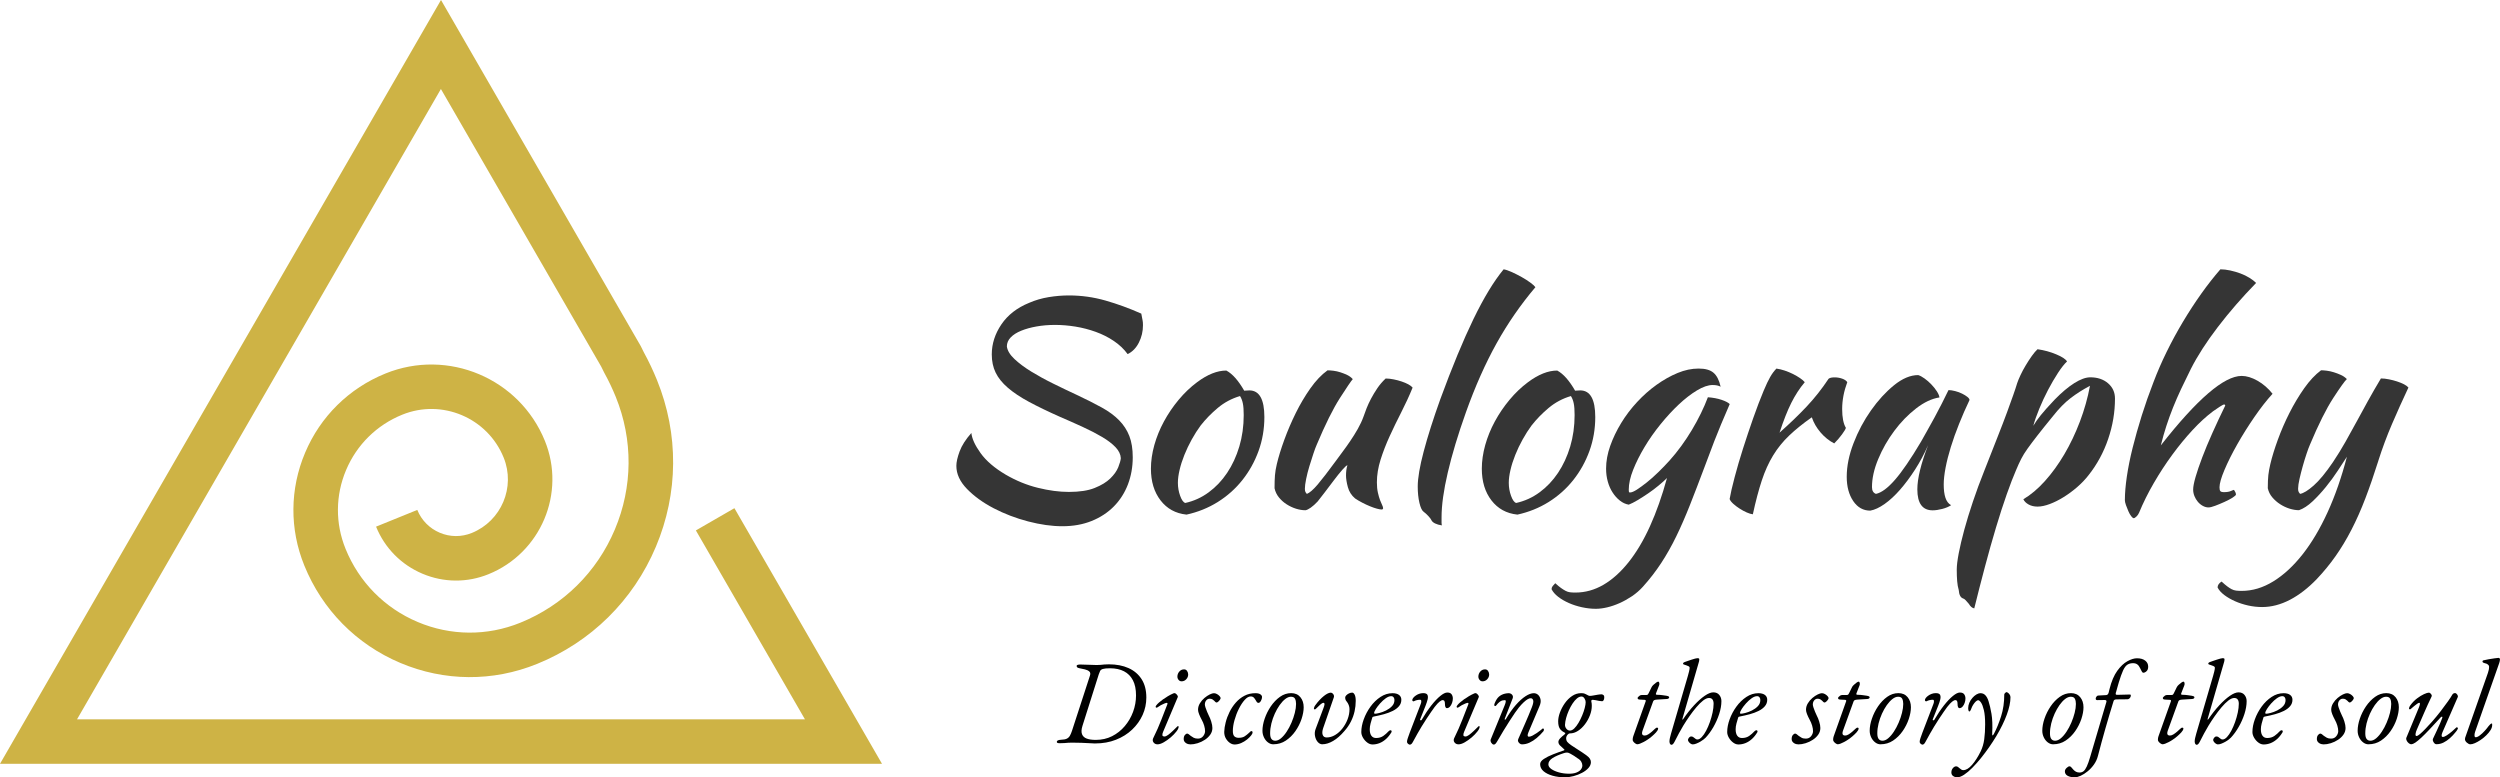 <?xml version="1.0" encoding="UTF-8"?><svg id="a" xmlns="http://www.w3.org/2000/svg" viewBox="0 0 899.32 279.62"><defs><style>.b{fill:#ceb345;}.c{fill:#353535;}</style></defs><g><path d="M393.95,267.45c-.26,0-.85-.03-1.78-.09-.93-.06-1.99-.11-3.16-.15-1.18-.04-2.29-.06-3.35-.06-.52,0-.98,.01-1.4,.04-.42,.03-.85,.06-1.31,.11-.46,.04-1.05,.06-1.76,.06-.34,0-.6-.04-.77-.11s-.26-.19-.26-.37c0-.46,.52-.72,1.55-.77,.92-.03,1.61-.16,2.09-.41,.47-.24,.84-.6,1.1-1.08,.26-.47,.5-1.05,.73-1.74l6.45-19.82c.23-.69,.15-1.2-.24-1.53-.39-.33-.91-.57-1.57-.73-.66-.16-1.3-.29-1.94-.41-.43-.09-.71-.2-.84-.34-.13-.14-.19-.32-.19-.52,0-.17,.13-.29,.39-.37,.26-.07,.56-.11,.9-.11,1.15,0,2.19,.03,3.14,.09,.95,.06,1.86,.09,2.75,.09,.57,0,1.07-.02,1.48-.06s.85-.09,1.29-.13c.44-.04,1-.06,1.66-.06,2.69,0,5.04,.45,7.05,1.35,2.01,.9,3.58,2.24,4.71,4,1.13,1.76,1.7,3.96,1.7,6.6,0,2.18-.44,4.26-1.33,6.24-.89,1.98-2.15,3.74-3.78,5.29s-3.58,2.77-5.83,3.65c-2.25,.89-4.74,1.33-7.46,1.33Zm.22-1.29c2.15,0,4.11-.44,5.87-1.33,1.76-.89,3.29-2.1,4.58-3.63,1.29-1.53,2.29-3.25,2.99-5.16,.7-1.91,1.05-3.86,1.05-5.87,0-2.21-.37-4.03-1.12-5.46-.75-1.43-1.81-2.51-3.2-3.23-1.39-.72-3.06-1.08-5.01-1.08-1.2,0-2.06,.08-2.58,.24-.52,.16-.85,.4-1.01,.73-.16,.33-.32,.74-.49,1.23l-5.85,18.49c-.4,1.26-.46,2.26-.17,3.01,.29,.75,.85,1.28,1.7,1.59,.85,.32,1.93,.47,3.25,.47Z"/><path d="M416.35,267.75c-.49,0-.89-.16-1.2-.47-.32-.31-.47-.64-.47-.99,0-.11,0-.23,.02-.34,.01-.11,.05-.23,.11-.34,1.18-2.38,2.16-4.62,2.97-6.73,.8-2.11,1.52-3.95,2.15-5.53,.11-.34,.04-.52-.22-.52-.14,0-.42,.08-.84,.24-.42,.16-.85,.37-1.31,.62-.46,.26-.86,.52-1.2,.77-.14,.11-.29,.14-.43,.09-.14-.06-.22-.16-.22-.3s.11-.35,.32-.62c.21-.27,.52-.58,.9-.92,.39-.34,.85-.71,1.4-1.1,.54-.39,1.14-.77,1.78-1.16s1.33-.74,2.04-1.05c.26-.11,.52-.09,.77,.09s.47,.39,.62,.65c.16,.26,.21,.46,.15,.6l-5.25,12.43c-.11,.23-.19,.45-.24,.67s-.06,.41-.06,.58c0,.2,.08,.34,.24,.41,.16,.07,.31,.11,.45,.11,.4,0,.86-.19,1.38-.58s1.07-.86,1.66-1.42c.59-.56,1.15-1.11,1.7-1.66,.06-.06,.11-.09,.17-.09s.11,.02,.17,.06c.06,.04,.09,.09,.09,.15,0,.46-.27,1.04-.82,1.74-.54,.7-1.23,1.41-2.04,2.11-.82,.7-1.66,1.3-2.52,1.78-.86,.49-1.62,.73-2.28,.73Zm8.69-22.66c-.43,0-.79-.17-1.07-.52-.29-.34-.43-.73-.43-1.16,0-.69,.23-1.3,.69-1.83,.46-.53,1.03-.79,1.72-.79,.46,0,.82,.19,1.08,.58s.39,.81,.39,1.27c0,.63-.23,1.2-.69,1.7-.46,.5-1.02,.75-1.68,.75Z"/><path d="M428.13,267.75c-.63,0-1.18-.18-1.63-.54-.46-.36-.69-.81-.69-1.35,0-.66,.15-1.15,.45-1.48,.3-.33,.55-.49,.75-.49s.41,.08,.62,.24c.21,.16,.45,.35,.71,.58,.31,.23,.67,.45,1.05,.67,.39,.21,.9,.32,1.53,.32,.77,0,1.39-.28,1.85-.84,.46-.56,.7-1.15,.73-1.79,0-.63-.11-1.31-.32-2.04-.21-.73-.52-1.46-.92-2.17-.37-.69-.68-1.34-.92-1.96s-.37-1.14-.37-1.57c0-.83,.22-1.61,.67-2.34,.44-.73,.99-1.37,1.63-1.91,.65-.54,1.28-.97,1.91-1.27,.63-.3,1.13-.45,1.5-.45s.75,.11,1.12,.32c.37,.21,.68,.46,.92,.73s.37,.51,.37,.71c0,.17-.09,.38-.26,.62-.17,.24-.37,.47-.6,.67-.23,.2-.43,.3-.6,.3-.14,0-.29-.07-.43-.21-.14-.14-.3-.3-.47-.47-.17-.17-.38-.33-.62-.47-.24-.14-.57-.22-.97-.22-.46,0-.86,.19-1.2,.58-.34,.39-.52,.9-.52,1.53,0,.23,.08,.59,.24,1.08,.16,.49,.34,.99,.56,1.5,.21,.52,.42,.97,.62,1.38,.31,.57,.61,1.3,.88,2.17,.27,.87,.41,1.64,.41,2.3,0,.86-.25,1.65-.75,2.37-.5,.72-1.15,1.34-1.96,1.87-.8,.53-1.67,.94-2.6,1.23-.93,.29-1.83,.43-2.69,.43Z"/><path d="M444,267.8c-.52,0-1.05-.19-1.61-.58-.56-.39-1.03-.92-1.42-1.59-.39-.67-.58-1.45-.58-2.34,.03-1.03,.2-2.17,.52-3.42,.31-1.25,.77-2.49,1.38-3.72,.6-1.23,1.35-2.37,2.26-3.4,.9-1.03,1.94-1.86,3.12-2.47,1.17-.62,2.49-.92,3.96-.92,.77,0,1.36,.14,1.76,.41,.4,.27,.6,.6,.6,.97,0,.46-.14,.92-.41,1.4-.27,.47-.57,.71-.88,.71-.23,0-.42-.1-.58-.3-.16-.2-.31-.44-.45-.73-.17-.32-.39-.61-.65-.88-.26-.27-.63-.41-1.12-.41-.69,0-1.4,.42-2.15,1.25-.75,.83-1.44,1.89-2.09,3.18s-1.17,2.65-1.57,4.08c-.4,1.43-.6,2.74-.6,3.91,0,.95,.19,1.59,.56,1.94,.37,.34,.87,.52,1.51,.52,.92,0,1.65-.18,2.19-.54,.54-.36,1.09-.8,1.63-1.31,.2-.2,.35-.34,.45-.43,.1-.09,.24-.13,.41-.13,.23,0,.34,.19,.34,.56,0,.23-.18,.57-.54,1.03-.36,.46-.85,.94-1.46,1.44-.62,.5-1.32,.92-2.11,1.27-.79,.34-1.61,.52-2.47,.52Z"/><path d="M458.06,267.75c-.69,0-1.33-.23-1.94-.69s-1.08-1.06-1.44-1.81c-.36-.75-.54-1.53-.54-2.37,0-1.35,.26-2.8,.8-4.36,.53-1.56,1.27-3.04,2.21-4.43,.95-1.39,2.04-2.53,3.29-3.42,1.25-.89,2.59-1.33,4.02-1.33s2.54,.49,3.33,1.46c.79,.97,1.18,2.18,1.18,3.61,0,1.29-.26,2.7-.77,4.24-.52,1.53-1.25,2.99-2.21,4.36-.96,1.38-2.11,2.51-3.44,3.4-1.33,.89-2.83,1.33-4.49,1.33Zm.69-1.29c.69,0,1.38-.3,2.09-.9,.7-.6,1.38-1.39,2.02-2.37,.65-.97,1.22-2.05,1.72-3.22,.5-1.17,.9-2.35,1.2-3.53,.3-1.17,.45-2.25,.45-3.22,0-.75-.12-1.36-.37-1.85-.24-.49-.74-.73-1.48-.73-.66,0-1.34,.27-2.04,.82-.7,.54-1.38,1.28-2.02,2.19-.65,.92-1.23,1.94-1.74,3.07-.52,1.13-.92,2.31-1.23,3.53-.3,1.22-.45,2.4-.45,3.55,0,.95,.16,1.63,.49,2.04,.33,.42,.78,.62,1.35,.62Z"/><path d="M475.73,267.75c-.66,0-1.23-.29-1.72-.86-.49-.57-.81-1.29-.97-2.15-.16-.86-.08-1.71,.24-2.54l2.79-7.44c.23-.57,.36-1.04,.39-1.4,.03-.36-.13-.54-.47-.54-.2,0-.55,.21-1.05,.64s-.98,.89-1.44,1.38c-.14,.17-.26,.27-.34,.3-.09,.03-.16,.04-.22,.04-.2,0-.3-.07-.3-.21,0-.17,.04-.36,.11-.56,.07-.2,.21-.44,.41-.73,.52-.72,1.04-1.35,1.57-1.91,.53-.56,1.04-1.03,1.53-1.42,.49-.39,.94-.68,1.35-.88,.42-.2,.78-.3,1.1-.3,.23,0,.44,.09,.64,.26s.35,.38,.45,.62c.1,.24,.11,.51,.02,.79l-3.87,11.18c-.32,.98-.36,1.76-.13,2.37,.23,.6,.7,.9,1.42,.9,1.03,0,2.04-.29,3.03-.88,.99-.59,1.87-1.38,2.64-2.37,.77-.99,1.39-2.08,1.85-3.29,.46-1.2,.69-2.42,.69-3.66,0-.49-.09-.97-.28-1.46-.19-.49-.44-.92-.75-1.29-.2-.23-.34-.46-.41-.69-.07-.23-.11-.47-.11-.73s.13-.52,.39-.79,.58-.5,.97-.69c.39-.19,.78-.28,1.18-.28,.31,0,.6,.24,.86,.73,.26,.49,.39,1.23,.39,2.24,0,1.26-.14,2.51-.41,3.74s-.7,2.44-1.29,3.63-1.38,2.36-2.39,3.5c-1.35,1.58-2.7,2.76-4.06,3.55s-2.63,1.18-3.81,1.18Z"/><path d="M493.66,267.8c-.6,0-1.21-.23-1.83-.69s-1.12-1.04-1.53-1.74c-.4-.7-.6-1.38-.6-2.04,0-1.43,.29-2.96,.88-4.58,.59-1.62,1.4-3.14,2.43-4.56s2.23-2.58,3.59-3.48c1.36-.9,2.8-1.35,4.32-1.35,1,0,1.78,.21,2.34,.62,.56,.42,.84,1,.84,1.74,0,.89-.28,1.66-.84,2.32-.56,.66-1.31,1.23-2.26,1.7-.95,.47-2,.87-3.16,1.18s-2.34,.59-3.55,.82c-.17,.03-.31,.06-.41,.11-.1,.04-.18,.15-.24,.32-.2,.63-.4,1.32-.6,2.06-.2,.75-.3,1.45-.3,2.11,0,1,.19,1.78,.58,2.32,.39,.54,.95,.82,1.7,.82,1.03,0,1.91-.26,2.62-.77,.72-.52,1.3-1.03,1.76-1.55,.29-.31,.54-.47,.77-.47,.29,0,.43,.14,.43,.43v.15c0,.07-.03,.14-.09,.19-.57,.95-1.22,1.74-1.94,2.39-.72,.65-1.48,1.13-2.3,1.46-.82,.33-1.7,.5-2.64,.5Zm.95-11.05c.32,0,.85-.09,1.61-.28,.76-.19,1.55-.49,2.39-.9,.83-.42,1.54-.93,2.13-1.55,.59-.62,.88-1.35,.88-2.21,0-.37-.1-.7-.3-.97s-.49-.41-.86-.41c-.6,0-1.25,.25-1.96,.75-.7,.5-1.37,1.1-2,1.81-.63,.7-1.15,1.38-1.57,2.04-.42,.66-.62,1.15-.62,1.46,0,.17,.1,.26,.3,.26Z"/><path d="M507.21,267.88c-.14,0-.3-.05-.47-.15-.17-.1-.32-.23-.43-.39s-.17-.32-.17-.49c0-.34,.09-.78,.28-1.31,.19-.53,.42-1.2,.71-2l3.96-10.32c.14-.37,.21-.72,.19-1.03s-.17-.47-.45-.47c-.4,0-.8,.05-1.18,.15s-.68,.21-.88,.32c-.17,.12-.34,.14-.49,.06-.16-.07-.24-.21-.24-.41,0-.23,.11-.49,.32-.77,.21-.29,.51-.56,.88-.82,.34-.26,.75-.47,1.23-.65,.47-.17,.97-.26,1.48-.26,.8,0,1.31,.2,1.53,.6,.21,.4,.24,.94,.09,1.61-.16,.67-.41,1.44-.75,2.3l-1.93,4.86c-.12,.2-.08,.33,.11,.39,.19,.06,.32,.01,.41-.13,1.15-1.98,2.3-3.7,3.46-5.18,1.16-1.48,2.24-2.62,3.25-3.44,1-.82,1.83-1.23,2.49-1.23,.75,0,1.27,.21,1.57,.64,.3,.43,.45,.93,.45,1.5,0,.52-.09,1.05-.28,1.59s-.44,1-.77,1.35c-.33,.36-.7,.54-1.1,.54-.23,0-.4-.14-.52-.41-.12-.27-.17-.64-.17-1.1,0-.43-.06-.77-.17-1.01-.11-.24-.33-.37-.64-.37-.29,0-.67,.19-1.14,.56-.47,.37-1.07,1.02-1.78,1.94-.32,.43-.73,1.02-1.25,1.76-.52,.75-1.07,1.57-1.66,2.47-.59,.9-1.17,1.82-1.74,2.75s-1.08,1.78-1.5,2.56c-.77,1.38-1.33,2.38-1.66,3.01-.33,.63-.67,.95-1.01,.95Z"/><path d="M524.62,267.75c-.49,0-.89-.16-1.2-.47-.32-.31-.47-.64-.47-.99,0-.11,0-.23,.02-.34,.01-.11,.05-.23,.11-.34,1.17-2.38,2.16-4.62,2.97-6.73,.8-2.11,1.52-3.95,2.15-5.53,.11-.34,.04-.52-.22-.52-.14,0-.42,.08-.84,.24-.42,.16-.85,.37-1.31,.62-.46,.26-.86,.52-1.2,.77-.14,.11-.29,.14-.43,.09-.14-.06-.22-.16-.22-.3s.11-.35,.32-.62c.21-.27,.52-.58,.9-.92,.39-.34,.85-.71,1.4-1.1,.54-.39,1.14-.77,1.79-1.16,.64-.39,1.33-.74,2.04-1.05,.26-.11,.52-.09,.77,.09s.47,.39,.62,.65c.16,.26,.21,.46,.15,.6l-5.25,12.43c-.11,.23-.19,.45-.24,.67s-.06,.41-.06,.58c0,.2,.08,.34,.24,.41s.31,.11,.45,.11c.4,0,.86-.19,1.38-.58,.52-.39,1.07-.86,1.66-1.42,.59-.56,1.15-1.11,1.7-1.66,.06-.06,.11-.09,.17-.09s.11,.02,.17,.06,.09,.09,.09,.15c0,.46-.27,1.04-.82,1.74-.54,.7-1.23,1.41-2.04,2.11-.82,.7-1.66,1.3-2.51,1.78-.86,.49-1.62,.73-2.28,.73Zm8.69-22.66c-.43,0-.79-.17-1.07-.52-.29-.34-.43-.73-.43-1.16,0-.69,.23-1.3,.69-1.83,.46-.53,1.03-.79,1.72-.79,.46,0,.82,.19,1.08,.58s.39,.81,.39,1.27c0,.63-.23,1.2-.69,1.7-.46,.5-1.02,.75-1.68,.75Z"/><path d="M537.35,267.84c-.17,0-.34-.06-.49-.19-.16-.13-.29-.29-.41-.47-.12-.19-.19-.39-.24-.62s-.02-.43,.06-.6l4.99-12.21c.52-1.26,.54-1.89,.09-1.89-.29,0-.59,.04-.9,.11-.32,.07-.66,.25-1.03,.54-.37,.29-.79,.73-1.25,1.33-.12,.12-.24,.17-.37,.15-.13-.01-.22-.12-.28-.32,0-.17,.05-.39,.15-.67,.1-.27,.22-.54,.37-.82,.14-.27,.27-.49,.39-.67,.43-.66,1.01-1.18,1.74-1.55,.73-.37,1.58-.57,2.56-.6,.32,0,.6,.08,.86,.24,.26,.16,.45,.38,.58,.67s.12,.6-.02,.95l-2.84,7.31c-.09,.2-.06,.32,.06,.34,.13,.03,.24-.03,.32-.17,1.18-2.01,2.37-3.71,3.59-5.1,1.22-1.39,2.39-2.44,3.5-3.16s2.11-1.08,2.97-1.08c.6,0,1.12,.21,1.57,.62,.44,.42,.73,.98,.86,1.68s0,1.51-.41,2.43l-3.96,9.37c-.43,1.03-.36,1.55,.21,1.55,.34,0,.77-.13,1.27-.39,.5-.26,1.01-.57,1.53-.92,.52-.36,.97-.69,1.35-.99s.64-.51,.75-.62c.03-.03,.05-.04,.06-.04h.06c.09,0,.17,.04,.24,.11,.07,.07,.11,.17,.11,.28,0,.23-.06,.43-.17,.6-.75,.89-1.54,1.69-2.39,2.41-.85,.72-1.72,1.28-2.62,1.7s-1.81,.62-2.73,.62c-.26,0-.52-.09-.77-.28s-.45-.42-.58-.71c-.13-.29-.12-.59,.02-.9,.83-1.92,1.67-3.83,2.52-5.74,.84-1.91,1.64-3.82,2.39-5.74,.46-1.18,.62-2,.47-2.47-.14-.47-.42-.72-.82-.75-.32-.03-.69,.08-1.12,.32-.43,.24-.92,.62-1.46,1.12-.54,.5-1.13,1.14-1.76,1.91-.34,.4-.8,1.03-1.38,1.87-.57,.85-1.22,1.82-1.93,2.92-.72,1.1-1.46,2.28-2.21,3.53-.76,1.25-1.48,2.47-2.17,3.68-.26,.46-.49,.79-.69,1.01-.2,.21-.42,.32-.65,.32Z"/><path d="M563.02,279.62c-1.66,0-3.18-.19-4.54-.58-1.36-.39-2.44-.93-3.25-1.63-.8-.7-1.2-1.54-1.2-2.52,0-.66,.45-1.28,1.33-1.87,.89-.59,1.99-1.14,3.31-1.66,1.32-.52,2.62-.99,3.91-1.42,.23-.09,.26-.21,.09-.39-.63-.54-1.13-1.01-1.51-1.4-.37-.39-.56-.81-.56-1.27,0-.4,.21-.82,.62-1.27,.42-.44,.92-.9,1.53-1.35,.14-.14,.24-.26,.28-.34s.06-.14,.06-.17c0-.09-.12-.17-.34-.26-.57-.29-1.03-.62-1.35-.99-.33-.37-.56-.81-.69-1.31-.13-.5-.19-1.07-.19-1.7,0-.97,.21-2.04,.64-3.2,.43-1.16,1.02-2.27,1.76-3.33,.75-1.06,1.62-1.93,2.62-2.6,1-.67,2.08-1.01,3.22-1.01,.6,0,1.04,.06,1.31,.19s.49,.24,.67,.32c.2,.12,.4,.22,.6,.32,.2,.1,.4,.15,.6,.15,.31,0,.73-.05,1.25-.15,.52-.1,1.05-.19,1.59-.28,.54-.09,1-.13,1.38-.13,.17,0,.37,.08,.6,.24,.23,.16,.34,.41,.34,.75,0,.54-.09,.93-.26,1.16s-.34,.34-.52,.34c-.26,0-.62-.04-1.08-.13-.46-.09-.9-.17-1.31-.26-.42-.09-.74-.13-.97-.13-.14,0-.28,.04-.41,.13s-.17,.24-.11,.47c.06,.23,.1,.47,.13,.73,.03,.26,.04,.53,.04,.82,0,1.12-.22,2.26-.67,3.42-.45,1.16-1.04,2.24-1.79,3.22-.75,.99-1.58,1.79-2.52,2.39-.93,.6-1.87,.9-2.82,.9-.2,0-.38,.05-.54,.15-.16,.1-.29,.22-.41,.37-.32,.4-.47,.82-.47,1.25,0,.52,.14,.95,.41,1.29s.77,.76,1.48,1.25c.49,.32,1.07,.69,1.74,1.14,.67,.44,1.34,.87,2,1.29,.66,.42,1.19,.78,1.59,1.1,.63,.46,1.07,.88,1.31,1.27,.24,.39,.37,.79,.37,1.22,0,.75-.29,1.45-.88,2.11-.59,.66-1.35,1.24-2.3,1.74-.95,.5-1.96,.9-3.03,1.18-1.08,.29-2.11,.43-3.12,.43Zm1.29-1.29c1.15,0,2.08-.14,2.79-.43,.72-.29,1.25-.65,1.59-1.1s.52-.92,.52-1.44c0-.43-.13-.88-.39-1.35-.26-.47-.72-.9-1.38-1.27-.23-.17-.62-.44-1.18-.82-.56-.37-1-.63-1.31-.77-.52-.29-.92-.43-1.2-.43-.17,0-.35,.01-.54,.04-.19,.03-.37,.07-.54,.13-1.72,.54-3.1,1.14-4.13,1.78-1.03,.65-1.55,1.41-1.55,2.3,0,.63,.37,1.2,1.1,1.7,.73,.5,1.66,.9,2.77,1.2s2.26,.45,3.44,.45Zm.43-15.52c.52,0,1.04-.26,1.57-.77,.53-.52,1.04-1.19,1.53-2.02,.49-.83,.92-1.71,1.31-2.64,.39-.93,.7-1.83,.92-2.69s.34-1.56,.34-2.11c0-.43-.14-.87-.43-1.33-.29-.46-.64-.69-1.08-.69-.54,0-1.09,.23-1.63,.69-.54,.46-1.07,1.07-1.57,1.83-.5,.76-.95,1.59-1.35,2.49-.4,.9-.72,1.81-.97,2.71-.24,.9-.38,1.73-.41,2.47,0,.54,.18,1.03,.54,1.44,.36,.42,.77,.62,1.23,.62Z"/><path d="M589.08,267.75c-.23,0-.49-.09-.77-.28-.29-.19-.52-.4-.71-.64-.19-.24-.28-.47-.28-.67,0-.49,.07-.9,.19-1.25,.13-.34,.26-.73,.41-1.16l4.08-11.48c.06-.2,.04-.34-.06-.41-.1-.07-.22-.11-.37-.11l-1.72-.09c-.37-.03-.59-.11-.67-.24-.07-.13-.11-.25-.11-.37,0-.06,.07-.16,.21-.32,.14-.16,.32-.32,.54-.47,.22-.16,.45-.24,.71-.24h1.55c.32,0,.53-.05,.65-.15,.11-.1,.24-.31,.39-.62l1.03-2.11c.11-.23,.33-.49,.64-.79s.64-.57,.97-.8c.33-.23,.57-.34,.71-.34,.23,0,.37,.16,.43,.47,.06,.32,.03,.62-.09,.9l-1.12,2.88c-.06,.2-.04,.33,.06,.39,.1,.06,.26,.09,.49,.09,.57,0,1.16,.04,1.76,.13,.6,.09,1.09,.16,1.46,.21,.46,.09,.74,.18,.84,.28s.15,.22,.15,.37c0,.06-.06,.15-.17,.28s-.33,.21-.64,.24c-.63,.03-1.23,.06-1.81,.11s-1.18,.08-1.81,.11c-.46,.03-.78,.1-.97,.21-.19,.12-.31,.26-.37,.43l-3.83,10.58c-.12,.34-.17,.65-.17,.9s.08,.46,.24,.6c.16,.14,.39,.21,.71,.21,.4,0,.83-.14,1.29-.43,.46-.29,.9-.62,1.33-.99,.43-.37,.79-.7,1.07-.99,.32-.32,.59-.46,.82-.43,.23,.03,.34,.13,.34,.3,0,.2-.07,.42-.21,.67-.14,.24-.33,.49-.56,.75-.46,.49-.94,.95-1.44,1.38-.5,.43-1.02,.82-1.55,1.18-.53,.36-1.03,.66-1.51,.9-.47,.24-.9,.44-1.27,.58-.37,.14-.67,.21-.9,.21Z"/><path d="M601.29,267.93c-.14,0-.27-.06-.39-.17-.11-.12-.2-.26-.26-.43-.06-.17-.09-.34-.09-.52,0-.43,.05-.86,.15-1.29s.24-.96,.41-1.59l6.06-20.77c.14-.49,.29-1.02,.43-1.61,.14-.59,.21-1.02,.21-1.31s-.18-.5-.54-.64-.71-.27-1.05-.39c-.2-.06-.38-.12-.54-.19-.16-.07-.24-.16-.24-.28s.04-.22,.13-.32,.29-.21,.6-.32c.23-.09,.55-.2,.97-.34,.42-.14,.86-.29,1.33-.45,.47-.16,.9-.29,1.29-.39s.65-.15,.79-.15,.3,.01,.47,.04,.26,.16,.26,.39-.02,.43-.06,.6c-.04,.17-.09,.36-.15,.56l-5.85,20.21c-.06,.2-.05,.3,.02,.3s.15-.06,.24-.17c1.26-1.86,2.56-3.52,3.91-4.97,1.35-1.45,2.62-2.59,3.83-3.42,1.2-.83,2.24-1.25,3.1-1.25,.95,0,1.67,.32,2.17,.95,.5,.63,.75,1.36,.75,2.19,0,1.46-.27,3.01-.8,4.64-.53,1.63-1.23,3.2-2.08,4.69-.86,1.49-1.79,2.77-2.79,3.83-.17,.17-.43,.39-.77,.67-.34,.27-.75,.54-1.2,.8-.46,.26-.92,.48-1.4,.67-.47,.19-.91,.28-1.31,.28-.2,0-.44-.09-.71-.26-.27-.17-.5-.39-.69-.65s-.28-.49-.28-.69c0-.14,.06-.32,.17-.52,.11-.2,.26-.37,.43-.52,.17-.14,.34-.21,.52-.21,.26,0,.48,.05,.67,.15s.35,.22,.5,.37c.17,.14,.34,.27,.52,.39,.17,.12,.37,.17,.6,.17,.49,0,1-.29,1.55-.86,.54-.57,1.07-1.33,1.57-2.28,.5-.95,.95-1.98,1.35-3.12,.4-1.13,.72-2.27,.97-3.42,.24-1.15,.37-2.21,.37-3.18,0-.66-.14-1.17-.41-1.53-.27-.36-.68-.54-1.23-.54-.63,0-1.34,.31-2.13,.92-.79,.62-1.61,1.43-2.45,2.43-.85,1-1.67,2.08-2.47,3.22-.8,1.15-1.53,2.26-2.19,3.35-.66,1.09-1.19,2.02-1.59,2.79-.72,1.38-1.25,2.41-1.61,3.1-.36,.69-.71,1.03-1.05,1.03Z"/><path d="M625.28,267.8c-.6,0-1.21-.23-1.83-.69s-1.12-1.04-1.53-1.74c-.4-.7-.6-1.38-.6-2.04,0-1.43,.29-2.96,.88-4.58,.59-1.62,1.4-3.14,2.43-4.56s2.23-2.58,3.59-3.48c1.36-.9,2.8-1.35,4.32-1.35,1,0,1.78,.21,2.34,.62,.56,.42,.84,1,.84,1.74,0,.89-.28,1.66-.84,2.32-.56,.66-1.31,1.23-2.26,1.7-.95,.47-2,.87-3.16,1.18s-2.34,.59-3.55,.82c-.17,.03-.31,.06-.41,.11-.1,.04-.18,.15-.24,.32-.2,.63-.4,1.32-.6,2.06-.2,.75-.3,1.45-.3,2.11,0,1,.19,1.78,.58,2.32,.39,.54,.95,.82,1.7,.82,1.03,0,1.91-.26,2.62-.77,.72-.52,1.3-1.03,1.76-1.55,.29-.31,.54-.47,.77-.47,.29,0,.43,.14,.43,.43v.15c0,.07-.03,.14-.09,.19-.57,.95-1.22,1.74-1.94,2.39-.72,.65-1.48,1.13-2.3,1.46-.82,.33-1.7,.5-2.64,.5Zm.95-11.05c.32,0,.85-.09,1.61-.28,.76-.19,1.55-.49,2.39-.9,.83-.42,1.54-.93,2.13-1.55,.59-.62,.88-1.35,.88-2.21,0-.37-.1-.7-.3-.97s-.49-.41-.86-.41c-.6,0-1.25,.25-1.96,.75-.7,.5-1.37,1.1-2,1.81-.63,.7-1.15,1.38-1.57,2.04-.42,.66-.62,1.15-.62,1.46,0,.17,.1,.26,.3,.26Z"/><path d="M646.83,267.75c-.63,0-1.17-.18-1.63-.54-.46-.36-.69-.81-.69-1.35,0-.66,.15-1.15,.45-1.48,.3-.33,.55-.49,.75-.49s.41,.08,.62,.24c.21,.16,.45,.35,.71,.58,.32,.23,.67,.45,1.05,.67s.9,.32,1.53,.32c.77,0,1.39-.28,1.85-.84,.46-.56,.7-1.15,.73-1.79,0-.63-.11-1.31-.32-2.04-.21-.73-.52-1.46-.92-2.17-.37-.69-.68-1.34-.92-1.96-.24-.62-.37-1.14-.37-1.57,0-.83,.22-1.61,.67-2.34,.44-.73,.99-1.37,1.63-1.91,.64-.54,1.28-.97,1.91-1.27,.63-.3,1.13-.45,1.5-.45s.75,.11,1.12,.32c.37,.21,.68,.46,.92,.73,.24,.27,.37,.51,.37,.71,0,.17-.09,.38-.26,.62-.17,.24-.37,.47-.6,.67-.23,.2-.43,.3-.6,.3-.14,0-.29-.07-.43-.21-.14-.14-.3-.3-.47-.47-.17-.17-.38-.33-.62-.47-.24-.14-.57-.22-.97-.22-.46,0-.86,.19-1.2,.58-.34,.39-.52,.9-.52,1.53,0,.23,.08,.59,.24,1.08s.34,.99,.56,1.5c.21,.52,.42,.97,.62,1.38,.32,.57,.61,1.3,.88,2.17,.27,.87,.41,1.64,.41,2.3,0,.86-.25,1.65-.75,2.37-.5,.72-1.15,1.34-1.96,1.87-.8,.53-1.67,.94-2.6,1.23s-1.83,.43-2.69,.43Z"/><path d="M661.19,267.75c-.23,0-.49-.09-.77-.28-.29-.19-.52-.4-.71-.64-.19-.24-.28-.47-.28-.67,0-.49,.06-.9,.19-1.25,.13-.34,.26-.73,.41-1.16l4.08-11.48c.06-.2,.04-.34-.06-.41s-.22-.11-.37-.11l-1.72-.09c-.37-.03-.6-.11-.67-.24-.07-.13-.11-.25-.11-.37,0-.06,.07-.16,.21-.32,.14-.16,.32-.32,.54-.47s.45-.24,.71-.24h1.55c.31,0,.53-.05,.64-.15,.11-.1,.24-.31,.39-.62l1.03-2.11c.11-.23,.33-.49,.65-.79,.31-.3,.64-.57,.97-.8,.33-.23,.57-.34,.71-.34,.23,0,.37,.16,.43,.47,.06,.32,.03,.62-.09,.9l-1.12,2.88c-.06,.2-.04,.33,.06,.39,.1,.06,.26,.09,.5,.09,.57,0,1.16,.04,1.76,.13,.6,.09,1.09,.16,1.46,.21,.46,.09,.74,.18,.84,.28,.1,.1,.15,.22,.15,.37,0,.06-.06,.15-.17,.28-.12,.13-.33,.21-.65,.24-.63,.03-1.23,.06-1.81,.11-.57,.04-1.18,.08-1.81,.11-.46,.03-.78,.1-.97,.21-.19,.12-.31,.26-.37,.43l-3.83,10.58c-.12,.34-.17,.65-.17,.9s.08,.46,.24,.6c.16,.14,.39,.21,.71,.21,.4,0,.83-.14,1.29-.43,.46-.29,.9-.62,1.33-.99,.43-.37,.79-.7,1.08-.99,.32-.32,.59-.46,.82-.43,.23,.03,.34,.13,.34,.3,0,.2-.07,.42-.21,.67-.14,.24-.33,.49-.56,.75-.46,.49-.94,.95-1.44,1.38-.5,.43-1.02,.82-1.55,1.18-.53,.36-1.03,.66-1.5,.9s-.9,.44-1.27,.58c-.37,.14-.67,.21-.9,.21Z"/><path d="M676.49,267.75c-.69,0-1.33-.23-1.93-.69-.6-.46-1.08-1.06-1.44-1.81-.36-.75-.54-1.53-.54-2.37,0-1.35,.26-2.8,.8-4.36,.53-1.56,1.27-3.04,2.21-4.43,.95-1.39,2.04-2.53,3.29-3.42s2.59-1.33,4.02-1.33,2.54,.49,3.33,1.46,1.18,2.18,1.18,3.61c0,1.29-.26,2.7-.77,4.24-.52,1.53-1.25,2.99-2.21,4.36-.96,1.38-2.11,2.51-3.44,3.4-1.33,.89-2.83,1.33-4.49,1.33Zm.69-1.29c.69,0,1.38-.3,2.08-.9,.7-.6,1.38-1.39,2.02-2.37,.64-.97,1.22-2.05,1.72-3.22,.5-1.17,.9-2.35,1.2-3.53,.3-1.17,.45-2.25,.45-3.22,0-.75-.12-1.36-.37-1.85-.24-.49-.74-.73-1.48-.73-.66,0-1.34,.27-2.04,.82s-1.38,1.28-2.02,2.19c-.65,.92-1.23,1.94-1.74,3.07-.52,1.13-.92,2.31-1.23,3.53-.3,1.22-.45,2.4-.45,3.55,0,.95,.17,1.63,.5,2.04,.33,.42,.78,.62,1.35,.62Z"/><path d="M691.63,267.88c-.14,0-.3-.05-.47-.15-.17-.1-.32-.23-.43-.39-.12-.16-.17-.32-.17-.49,0-.34,.09-.78,.28-1.31,.19-.53,.42-1.2,.71-2l3.96-10.32c.14-.37,.21-.72,.19-1.03-.01-.32-.17-.47-.45-.47-.4,0-.79,.05-1.18,.15-.39,.1-.68,.21-.88,.32-.17,.12-.34,.14-.5,.06-.16-.07-.24-.21-.24-.41,0-.23,.11-.49,.32-.77,.21-.29,.51-.56,.88-.82,.34-.26,.75-.47,1.23-.65s.97-.26,1.48-.26c.8,0,1.31,.2,1.53,.6,.21,.4,.24,.94,.09,1.61s-.41,1.44-.75,2.3l-1.94,4.86c-.11,.2-.08,.33,.11,.39,.19,.06,.32,.01,.41-.13,1.15-1.98,2.3-3.7,3.46-5.18,1.16-1.48,2.24-2.62,3.25-3.44,1-.82,1.83-1.23,2.49-1.23,.75,0,1.27,.21,1.57,.64,.3,.43,.45,.93,.45,1.5,0,.52-.09,1.05-.28,1.59-.19,.54-.45,1-.77,1.35s-.7,.54-1.1,.54c-.23,0-.4-.14-.52-.41-.12-.27-.17-.64-.17-1.1,0-.43-.06-.77-.17-1.01-.12-.24-.33-.37-.65-.37-.29,0-.67,.19-1.14,.56-.47,.37-1.07,1.02-1.79,1.94-.32,.43-.73,1.02-1.25,1.76-.52,.75-1.07,1.57-1.66,2.47-.59,.9-1.17,1.82-1.74,2.75-.57,.93-1.08,1.78-1.5,2.56-.77,1.38-1.33,2.38-1.66,3.01-.33,.63-.67,.95-1.01,.95Z"/><path d="M703.89,279.62c-.43,0-.86-.15-1.29-.45s-.64-.75-.64-1.35c0-.4,.09-.76,.26-1.08s.39-.57,.64-.77c.26-.2,.52-.3,.77-.3,.29,0,.53,.08,.73,.24,.2,.16,.4,.32,.6,.49,.2,.17,.4,.32,.6,.45,.2,.13,.43,.19,.69,.19,1,0,2.06-.64,3.16-1.91s2.13-2.87,3.07-4.79c.66-1.35,1.1-2.83,1.31-4.45,.22-1.62,.32-3.4,.32-5.35,0-2.12-.15-3.81-.45-5.07-.3-1.26-.64-2.17-1.03-2.73-.39-.56-.72-.84-1.01-.84s-.6,.17-.92,.49-.63,.71-.9,1.14-.47,.82-.58,1.16c-.03,.14-.13,.39-.3,.73-.17,.34-.34,.52-.52,.52-.11,0-.21-.12-.28-.37s-.11-.52-.11-.84c0-.66,.14-1.3,.41-1.93s.63-1.2,1.08-1.72c.44-.52,.92-.93,1.44-1.25,.52-.31,1.02-.47,1.5-.47,.69,0,1.27,.24,1.74,.73,.47,.49,.85,1.19,1.14,2.11,.4,1.23,.76,2.76,1.07,4.58s.4,4.16,.26,7.03c-.03,.52,.02,.76,.15,.73,.13-.03,.29-.23,.49-.6,.95-1.81,1.8-3.9,2.56-6.28,.76-2.38,1.14-5,1.14-7.87,0-.14,.11-.31,.32-.52,.21-.2,.38-.3,.49-.3s.29,.08,.52,.24c.23,.16,.44,.38,.62,.67,.19,.29,.28,.6,.28,.95,0,1.78-.44,3.87-1.33,6.28s-2.14,4.96-3.74,7.65c-1.61,2.69-3.47,5.36-5.59,8-1,1.23-2.02,2.37-3.05,3.42-1.03,1.05-2.03,1.88-2.99,2.52-.96,.63-1.84,.95-2.64,.95Z"/><path d="M738.59,267.75c-.69,0-1.33-.23-1.94-.69-.6-.46-1.08-1.06-1.44-1.81-.36-.75-.54-1.53-.54-2.37,0-1.35,.26-2.8,.79-4.36s1.27-3.04,2.21-4.43,2.04-2.53,3.29-3.42c1.25-.89,2.59-1.33,4.02-1.33s2.54,.49,3.33,1.46c.79,.97,1.18,2.18,1.18,3.61,0,1.29-.26,2.7-.77,4.24-.52,1.53-1.25,2.99-2.21,4.36-.96,1.38-2.11,2.51-3.44,3.4-1.33,.89-2.83,1.33-4.49,1.33Zm.69-1.29c.69,0,1.38-.3,2.09-.9,.7-.6,1.38-1.39,2.02-2.37,.65-.97,1.22-2.05,1.72-3.22,.5-1.17,.9-2.35,1.2-3.53,.3-1.17,.45-2.25,.45-3.22,0-.75-.12-1.36-.37-1.85-.24-.49-.74-.73-1.48-.73-.66,0-1.34,.27-2.04,.82-.7,.54-1.38,1.28-2.02,2.19-.64,.92-1.23,1.94-1.74,3.07-.52,1.13-.92,2.31-1.23,3.53-.3,1.22-.45,2.4-.45,3.55,0,.95,.16,1.63,.49,2.04,.33,.42,.78,.62,1.35,.62Z"/><path d="M746.37,279.62c-1.06,0-1.92-.18-2.58-.54s-.99-.9-.99-1.61c0-.43,.21-.84,.62-1.23,.42-.39,.77-.58,1.05-.58,.23,0,.45,.12,.65,.37,.2,.24,.44,.52,.73,.84,.26,.29,.57,.53,.92,.73,.36,.2,.8,.3,1.31,.3,.54,0,1.02-.16,1.42-.47s.8-.89,1.18-1.72c.39-.83,.81-2.04,1.27-3.61l5.76-19.52c.17-.52-.03-.77-.6-.77l-2.67,.04c-.2,0-.34-.05-.43-.15s-.13-.22-.13-.37c0-.23,.09-.46,.26-.71,.17-.24,.36-.38,.56-.41l3.01-.17c.4-.06,.67-.34,.82-.86l.34-1.38c.69-2.72,1.61-4.89,2.77-6.49s2.38-2.76,3.66-3.46c1.28-.7,2.41-1.05,3.42-1.05,1.26,0,2.25,.28,2.97,.84,.72,.56,1.07,1.28,1.07,2.17,0,.72-.19,1.26-.58,1.63-.39,.37-.78,.56-1.18,.56-.2,0-.39-.17-.56-.5-.17-.33-.37-.72-.6-1.18-.26-.57-.59-1.01-.99-1.31-.4-.3-.92-.45-1.55-.45-.8,0-1.48,.19-2.04,.56-.56,.37-1.07,1.06-1.53,2.06-.46,1-.98,2.45-1.55,4.34-.17,.54-.32,1.07-.45,1.57-.13,.5-.28,1.04-.45,1.61-.06,.2-.11,.36-.15,.47-.04,.12-.06,.24-.06,.39s.04,.24,.13,.3c.09,.06,.19,.09,.3,.09,.86,0,1.68-.02,2.47-.06,.79-.04,1.54-.06,2.26-.06,.2,0,.3,.16,.3,.47,0,.11-.05,.27-.15,.47-.1,.2-.24,.38-.43,.54-.19,.16-.41,.24-.67,.24l-3.91,.04c-.29,0-.52,.05-.71,.15s-.31,.28-.37,.54c-1,3.24-1.98,6.51-2.92,9.8-.95,3.3-1.83,6.56-2.67,9.8-.29,1.15-.77,2.19-1.44,3.14-.67,.95-1.43,1.76-2.28,2.45-.84,.69-1.68,1.22-2.49,1.59-.82,.37-1.53,.56-2.13,.56Z"/><path d="M778.02,267.75c-.23,0-.49-.09-.77-.28-.29-.19-.52-.4-.71-.64-.19-.24-.28-.47-.28-.67,0-.49,.06-.9,.19-1.25,.13-.34,.26-.73,.41-1.16l4.08-11.48c.06-.2,.04-.34-.06-.41s-.22-.11-.37-.11l-1.72-.09c-.37-.03-.6-.11-.67-.24-.07-.13-.11-.25-.11-.37,0-.06,.07-.16,.21-.32,.14-.16,.32-.32,.54-.47s.45-.24,.71-.24h1.55c.31,0,.53-.05,.64-.15,.11-.1,.24-.31,.39-.62l1.03-2.11c.11-.23,.33-.49,.65-.79,.31-.3,.64-.57,.97-.8,.33-.23,.57-.34,.71-.34,.23,0,.37,.16,.43,.47,.06,.32,.03,.62-.09,.9l-1.12,2.88c-.06,.2-.04,.33,.06,.39,.1,.06,.26,.09,.5,.09,.57,0,1.16,.04,1.76,.13,.6,.09,1.09,.16,1.46,.21,.46,.09,.74,.18,.84,.28,.1,.1,.15,.22,.15,.37,0,.06-.06,.15-.17,.28-.12,.13-.33,.21-.65,.24-.63,.03-1.23,.06-1.81,.11-.57,.04-1.18,.08-1.81,.11-.46,.03-.78,.1-.97,.21-.19,.12-.31,.26-.37,.43l-3.83,10.58c-.12,.34-.17,.65-.17,.9s.08,.46,.24,.6c.16,.14,.39,.21,.71,.21,.4,0,.83-.14,1.29-.43,.46-.29,.9-.62,1.33-.99,.43-.37,.79-.7,1.08-.99,.32-.32,.59-.46,.82-.43,.23,.03,.34,.13,.34,.3,0,.2-.07,.42-.21,.67-.14,.24-.33,.49-.56,.75-.46,.49-.94,.95-1.44,1.38-.5,.43-1.02,.82-1.55,1.18-.53,.36-1.03,.66-1.5,.9s-.9,.44-1.27,.58c-.37,.14-.67,.21-.9,.21Z"/><path d="M790.23,267.93c-.14,0-.27-.06-.39-.17-.11-.12-.2-.26-.26-.43-.06-.17-.09-.34-.09-.52,0-.43,.05-.86,.15-1.29s.24-.96,.41-1.59l6.06-20.77c.14-.49,.29-1.02,.43-1.61,.14-.59,.21-1.02,.21-1.31s-.18-.5-.54-.64c-.36-.14-.71-.27-1.05-.39-.2-.06-.38-.12-.54-.19-.16-.07-.24-.16-.24-.28s.04-.22,.13-.32,.29-.21,.6-.32c.23-.09,.55-.2,.97-.34,.41-.14,.86-.29,1.33-.45,.47-.16,.9-.29,1.29-.39s.65-.15,.79-.15,.3,.01,.47,.04,.26,.16,.26,.39-.02,.43-.06,.6c-.04,.17-.09,.36-.15,.56l-5.85,20.21c-.06,.2-.05,.3,.02,.3s.15-.06,.24-.17c1.26-1.86,2.57-3.52,3.91-4.97,1.35-1.45,2.62-2.59,3.83-3.42,1.21-.83,2.24-1.25,3.1-1.25,.95,0,1.67,.32,2.17,.95,.5,.63,.75,1.36,.75,2.19,0,1.46-.27,3.01-.79,4.64-.53,1.63-1.22,3.2-2.09,4.69-.86,1.49-1.79,2.77-2.79,3.83-.17,.17-.43,.39-.77,.67-.34,.27-.75,.54-1.21,.8-.46,.26-.92,.48-1.4,.67s-.91,.28-1.31,.28c-.2,0-.44-.09-.71-.26-.27-.17-.5-.39-.69-.65-.19-.26-.28-.49-.28-.69,0-.14,.06-.32,.17-.52,.11-.2,.26-.37,.43-.52s.34-.21,.52-.21c.26,0,.48,.05,.67,.15,.19,.1,.35,.22,.49,.37,.17,.14,.34,.27,.52,.39,.17,.12,.37,.17,.6,.17,.49,0,1-.29,1.55-.86,.54-.57,1.07-1.33,1.57-2.28s.95-1.98,1.36-3.12c.4-1.13,.72-2.27,.97-3.42,.24-1.15,.37-2.21,.37-3.18,0-.66-.14-1.17-.41-1.53-.27-.36-.68-.54-1.22-.54-.63,0-1.34,.31-2.13,.92-.79,.62-1.61,1.43-2.45,2.43-.85,1-1.67,2.08-2.47,3.22-.8,1.15-1.53,2.26-2.19,3.35s-1.19,2.02-1.59,2.79c-.72,1.38-1.26,2.41-1.61,3.1-.36,.69-.71,1.03-1.05,1.03Z"/><path d="M814.22,267.8c-.6,0-1.21-.23-1.83-.69-.62-.46-1.12-1.04-1.53-1.74-.4-.7-.6-1.38-.6-2.04,0-1.43,.29-2.96,.88-4.58,.59-1.62,1.4-3.14,2.43-4.56s2.23-2.58,3.59-3.48c1.36-.9,2.8-1.35,4.32-1.35,1,0,1.78,.21,2.34,.62,.56,.42,.84,1,.84,1.74,0,.89-.28,1.66-.84,2.32-.56,.66-1.31,1.23-2.26,1.7-.95,.47-2,.87-3.16,1.18-1.16,.32-2.34,.59-3.55,.82-.17,.03-.31,.06-.41,.11-.1,.04-.18,.15-.24,.32-.2,.63-.4,1.32-.6,2.06-.2,.75-.3,1.45-.3,2.11,0,1,.19,1.78,.58,2.32,.39,.54,.95,.82,1.7,.82,1.03,0,1.91-.26,2.62-.77,.72-.52,1.3-1.03,1.76-1.55,.29-.31,.54-.47,.77-.47,.29,0,.43,.14,.43,.43v.15c0,.07-.03,.14-.09,.19-.57,.95-1.22,1.74-1.94,2.39-.72,.65-1.48,1.13-2.3,1.46-.82,.33-1.7,.5-2.64,.5Zm.95-11.05c.32,0,.85-.09,1.61-.28,.76-.19,1.55-.49,2.39-.9,.83-.42,1.54-.93,2.13-1.55,.59-.62,.88-1.35,.88-2.21,0-.37-.1-.7-.3-.97-.2-.27-.49-.41-.86-.41-.6,0-1.25,.25-1.96,.75-.7,.5-1.37,1.1-2,1.81-.63,.7-1.15,1.38-1.57,2.04-.42,.66-.62,1.15-.62,1.46,0,.17,.1,.26,.3,.26Z"/><path d="M835.76,267.75c-.63,0-1.17-.18-1.63-.54-.46-.36-.69-.81-.69-1.35,0-.66,.15-1.15,.45-1.48,.3-.33,.55-.49,.75-.49s.41,.08,.62,.24c.22,.16,.45,.35,.71,.58,.32,.23,.67,.45,1.05,.67,.39,.21,.9,.32,1.53,.32,.77,0,1.39-.28,1.85-.84,.46-.56,.7-1.15,.73-1.79,0-.63-.11-1.31-.32-2.04-.22-.73-.52-1.46-.92-2.17-.37-.69-.68-1.34-.92-1.96-.24-.62-.37-1.14-.37-1.57,0-.83,.22-1.61,.67-2.34,.44-.73,.99-1.37,1.63-1.91,.64-.54,1.28-.97,1.91-1.27,.63-.3,1.13-.45,1.5-.45s.75,.11,1.12,.32c.37,.21,.68,.46,.92,.73,.24,.27,.37,.51,.37,.71,0,.17-.09,.38-.26,.62-.17,.24-.37,.47-.6,.67-.23,.2-.43,.3-.6,.3-.14,0-.29-.07-.43-.21-.14-.14-.3-.3-.47-.47s-.38-.33-.62-.47c-.24-.14-.57-.22-.97-.22-.46,0-.86,.19-1.2,.58s-.52,.9-.52,1.53c0,.23,.08,.59,.24,1.08,.16,.49,.34,.99,.56,1.5,.22,.52,.42,.97,.62,1.38,.31,.57,.61,1.3,.88,2.17s.41,1.64,.41,2.3c0,.86-.25,1.65-.75,2.37-.5,.72-1.15,1.34-1.96,1.87-.8,.53-1.67,.94-2.6,1.23-.93,.29-1.83,.43-2.69,.43Z"/><path d="M852.02,267.75c-.69,0-1.33-.23-1.93-.69s-1.08-1.06-1.44-1.81c-.36-.75-.54-1.53-.54-2.37,0-1.35,.26-2.8,.79-4.36s1.27-3.04,2.21-4.43c.95-1.39,2.04-2.53,3.29-3.42s2.59-1.33,4.02-1.33,2.54,.49,3.33,1.46c.79,.97,1.18,2.18,1.18,3.61,0,1.29-.26,2.7-.77,4.24-.52,1.53-1.25,2.99-2.21,4.36-.96,1.38-2.11,2.51-3.44,3.4-1.33,.89-2.83,1.33-4.49,1.33Zm.69-1.29c.69,0,1.38-.3,2.09-.9,.7-.6,1.38-1.39,2.02-2.37,.65-.97,1.22-2.05,1.72-3.22,.5-1.17,.9-2.35,1.2-3.53,.3-1.17,.45-2.25,.45-3.22,0-.75-.12-1.36-.37-1.85s-.74-.73-1.48-.73c-.66,0-1.34,.27-2.04,.82-.7,.54-1.38,1.28-2.02,2.19-.64,.92-1.23,1.94-1.74,3.07-.52,1.13-.92,2.31-1.23,3.53-.3,1.22-.45,2.4-.45,3.55,0,.95,.16,1.63,.49,2.04,.33,.42,.78,.62,1.35,.62Z"/><path d="M867.45,267.75c-.32,0-.64-.14-.97-.41-.33-.27-.58-.59-.75-.97-.17-.37-.21-.67-.13-.9l4.51-10.88c.2-.49,.33-.9,.39-1.25s-.03-.52-.26-.52c-.14,0-.38,.11-.71,.34-.33,.23-.7,.52-1.12,.86-.42,.34-.84,.7-1.27,1.08-.06,.06-.17,.07-.32,.04-.16-.03-.24-.09-.24-.17,0-.11,.03-.28,.09-.49,.06-.21,.2-.48,.43-.8,.72-.97,1.51-1.79,2.39-2.45,.87-.66,1.71-1.17,2.49-1.53,.79-.36,1.38-.54,1.78-.54,.14,0,.31,.08,.49,.24,.19,.16,.34,.34,.45,.56,.11,.22,.11,.42,0,.62-.95,1.95-1.85,3.93-2.71,5.93-.86,2.01-1.72,3.99-2.58,5.93-.26,.57-.42,1.1-.47,1.59s.06,.73,.34,.73,.72-.24,1.29-.73,1.23-1.12,1.96-1.89c.73-.77,1.5-1.61,2.3-2.49,1.09-1.23,2.14-2.51,3.16-3.83s1.9-2.51,2.64-3.57c.75-1.06,1.23-1.81,1.46-2.24,.14-.29,.32-.47,.52-.56s.39-.13,.56-.13,.34,.09,.52,.26,.31,.37,.41,.6c.1,.23,.11,.43,.02,.6l-5.5,12.64c-.23,.54-.33,.96-.3,1.25,.03,.29,.17,.43,.43,.43,.37,0,.86-.2,1.46-.6,.6-.4,1.22-.87,1.85-1.4,.63-.53,1.16-1.01,1.59-1.44,.03-.03,.07-.04,.13-.04,.09,0,.17,.04,.26,.11,.09,.07,.13,.17,.13,.28,0,.06-.02,.12-.04,.17-.03,.06-.06,.13-.11,.21-.04,.09-.1,.19-.17,.3-.07,.12-.16,.24-.26,.37s-.22,.28-.37,.45c-.54,.69-1.18,1.35-1.89,2-.72,.65-1.48,1.18-2.3,1.59-.82,.42-1.68,.62-2.6,.62-.37,0-.71-.24-1.01-.73s-.37-.92-.19-1.29c.4-.86,.83-1.78,1.29-2.75,.46-.97,.87-1.88,1.23-2.71,.36-.83,.61-1.45,.75-1.85,.14-.34,.13-.53-.04-.56-.17-.03-.33,.04-.47,.21-1.49,1.63-2.81,3.06-3.96,4.28s-2.14,2.22-2.99,3.01c-.85,.79-1.56,1.38-2.15,1.78-.59,.4-1.07,.6-1.44,.6Z"/><path d="M888.65,267.75c-.37,0-.79-.2-1.25-.6-.46-.4-.69-.83-.69-1.29,0-.17,.03-.34,.09-.52l8.17-23.26c.14-.4,.25-.79,.32-1.16,.07-.37,.11-.75,.11-1.12,0-.26-.14-.5-.41-.73-.27-.23-.61-.39-1.01-.47-.29-.06-.52-.14-.69-.24s-.26-.21-.26-.32c0-.09,0-.16,.02-.22,.01-.06,.04-.11,.09-.17,.04-.06,.09-.09,.15-.09,.54-.14,1.2-.28,1.98-.41,.77-.13,1.5-.24,2.17-.34s1.12-.15,1.35-.15c.14,0,.26,.05,.37,.15,.1,.1,.15,.26,.15,.49,0,.17-.03,.37-.09,.58-.06,.22-.12,.42-.17,.62l-8.69,24.77c-.09,.23-.14,.45-.17,.67-.03,.21-.04,.41-.04,.58,0,.46,.14,.69,.43,.69,.4,0,.9-.22,1.48-.67,.59-.44,1.17-.98,1.74-1.61,.57-.63,1.03-1.19,1.38-1.68,.17-.23,.37-.45,.6-.67,.23-.21,.4-.32,.52-.32s.18,.05,.19,.15c.01,.1,.02,.24,.02,.41,0,.57-.19,1.18-.58,1.81-.39,.63-.9,1.25-1.53,1.87-.63,.62-1.3,1.17-2.02,1.66-.72,.49-1.41,.87-2.06,1.16-.66,.29-1.22,.43-1.68,.43Z"/></g><g><path class="c" d="M410.55,112.79c.2,1.16,.36,1.96,.46,2.4,.1,.44,.15,1.04,.15,1.79,0,2.24-.49,4.33-1.48,6.27-.99,1.94-2.33,3.31-4.03,4.13-1.36-1.84-3.03-3.42-5-4.74-1.97-1.33-4.13-2.41-6.48-3.26-2.35-.85-4.78-1.48-7.29-1.89-2.52-.41-4.96-.61-7.34-.61s-4.61,.19-6.68,.56c-2.08,.37-3.91,.88-5.51,1.53-1.6,.65-2.86,1.45-3.77,2.4-.92,.95-1.38,2.04-1.38,3.26,.2,1.5,1.12,3.01,2.75,4.54,1.63,1.53,3.64,3.03,6.02,4.49,2.38,1.46,5.01,2.91,7.9,4.33,2.89,1.43,5.73,2.79,8.52,4.08,3.47,1.63,6.46,3.15,8.98,4.54,2.52,1.39,4.59,2.92,6.22,4.59,1.63,1.67,2.86,3.55,3.67,5.66,.82,2.11,1.22,4.66,1.22,7.65,0,3.47-.58,6.72-1.73,9.74-1.16,3.03-2.84,5.66-5.05,7.91-2.21,2.24-4.88,3.99-8.01,5.25-3.13,1.26-6.63,1.89-10.51,1.89s-7.92-.58-12.34-1.73c-4.42-1.16-8.55-2.74-12.39-4.74-3.84-2-7.04-4.32-9.59-6.94-2.55-2.62-3.83-5.39-3.83-8.31,0-1.36,.39-3.09,1.17-5.2,.78-2.11,2.19-4.32,4.23-6.63,.2,2.04,1.31,4.45,3.31,7.24,2,2.79,5.01,5.37,9.03,7.75,3.74,2.18,7.6,3.76,11.58,4.74,3.98,.99,7.7,1.48,11.17,1.48,3.81,0,6.9-.47,9.28-1.43,2.38-.95,4.25-2.09,5.61-3.42,1.36-1.33,2.31-2.67,2.86-4.03,.54-1.36,.85-2.45,.92-3.26-.07-1.36-.7-2.67-1.89-3.93-1.19-1.26-2.79-2.48-4.79-3.67-2.01-1.19-4.33-2.4-6.99-3.62-2.65-1.22-5.41-2.45-8.26-3.67-4.28-1.9-7.97-3.69-11.07-5.35-3.09-1.67-5.65-3.37-7.65-5.1-2.01-1.73-3.47-3.55-4.39-5.46-.92-1.9-1.38-4.08-1.38-6.53,0-3.81,1.16-7.41,3.47-10.81,2.31-3.4,5.64-5.98,10-7.75,2.18-.95,4.5-1.63,6.99-2.04,2.48-.41,4.91-.61,7.29-.61,4.49,0,8.87,.61,13.16,1.84,4.28,1.22,8.57,2.79,12.85,4.69Z"/><path class="c" d="M426.77,185.11c-3.88-.41-6.97-2.11-9.28-5.1-2.31-2.99-3.47-6.8-3.47-11.42,0-2.72,.41-5.54,1.22-8.47,.82-2.92,1.97-5.76,3.47-8.52,1.49-2.75,3.26-5.36,5.3-7.8,2.04-2.45,4.25-4.55,6.63-6.32,3.74-2.79,7.24-4.18,10.51-4.18,2.18,1.16,4.32,3.57,6.43,7.24,.34,0,.65-.02,.92-.05,.27-.03,.58-.05,.92-.05,3.6,0,5.41,3.2,5.41,9.59,0,4.28-.7,8.35-2.09,12.19-1.39,3.84-3.33,7.33-5.81,10.46-2.48,3.13-5.44,5.76-8.87,7.91-3.43,2.14-7.19,3.65-11.27,4.54Zm5.2-32.13c-1.16,1.56-2.24,3.26-3.26,5.1s-1.9,3.69-2.65,5.56c-.75,1.87-1.33,3.67-1.73,5.41-.41,1.73-.61,3.28-.61,4.64,0,1.63,.27,3.2,.82,4.69,.54,1.5,1.16,2.35,1.84,2.55,3.06-.68,5.87-1.95,8.42-3.83,2.55-1.87,4.76-4.2,6.63-6.99,1.87-2.79,3.33-5.95,4.39-9.49,1.05-3.53,1.58-7.31,1.58-11.32,0-1.77-.1-3.16-.31-4.18s-.54-1.9-1.02-2.65c-2.99,.88-5.66,2.31-8.01,4.28-2.35,1.97-4.37,4.05-6.07,6.22Z"/><path class="c" d="M487.46,179.3c-1.29-1.09-2.16-2.45-2.6-4.08-.44-1.63-.66-3.02-.66-4.18,0-1.43,.17-2.65,.51-3.67-.27,0-.88,.54-1.84,1.63-.95,1.09-1.99,2.37-3.11,3.87-1.12,1.49-2.23,2.95-3.31,4.37-1.09,1.42-1.9,2.47-2.45,3.15-.88,.95-1.72,1.69-2.5,2.24-.78,.54-1.41,.85-1.89,.92-1.09,0-2.23-.19-3.42-.56-1.19-.38-2.31-.91-3.37-1.59-1.06-.68-1.97-1.5-2.75-2.46-.78-.96-1.31-2.05-1.58-3.29,0-1.9,.05-3.47,.15-4.69,.1-1.22,.32-2.55,.66-3.98,.61-2.58,1.51-5.51,2.7-8.77,1.19-3.26,2.57-6.48,4.13-9.64,1.56-3.16,3.31-6.12,5.25-8.87,1.94-2.75,3.99-4.91,6.17-6.48,.61,0,1.33,.05,2.14,.15,.82,.1,1.65,.29,2.5,.56,.85,.27,1.67,.6,2.45,.97,.78,.37,1.44,.87,1.99,1.48-.61,.68-2.16,2.96-4.64,6.83-2.48,3.88-5.25,9.45-8.31,16.73-.34,.75-.75,1.84-1.22,3.26-.48,1.43-.95,2.92-1.43,4.49-.48,1.57-.87,3.1-1.17,4.59-.31,1.5-.46,2.69-.46,3.57,0,.54,.08,.95,.25,1.22,.17,.27,.32,.48,.46,.61,1.02-.41,2.31-1.53,3.88-3.37,1.56-1.84,3.74-4.66,6.53-8.47,.68-.95,1.48-2.04,2.4-3.26s1.85-2.53,2.8-3.93c.95-1.39,1.85-2.84,2.7-4.33,.85-1.5,1.55-2.99,2.09-4.49,.27-.82,.63-1.78,1.07-2.91,.44-1.12,.98-2.29,1.63-3.52,.65-1.22,1.39-2.46,2.24-3.72,.85-1.26,1.85-2.43,3.01-3.52,.88,0,1.84,.1,2.86,.31,1.02,.2,1.99,.46,2.91,.77,.92,.31,1.72,.65,2.4,1.02,.68,.37,1.19,.76,1.53,1.17-1.22,2.99-2.59,5.95-4.08,8.87-1.5,2.92-2.89,5.8-4.18,8.62-1.29,2.82-2.38,5.63-3.26,8.42-.88,2.79-1.33,5.51-1.33,8.16,0,1.43,.12,2.67,.36,3.72,.24,1.06,.49,1.94,.76,2.65,.27,.71,.53,1.31,.76,1.79,.24,.47,.36,.88,.36,1.22,0,.07-.07,.17-.2,.31-.07,.07-.14,.1-.2,.1-.48,0-1.09-.1-1.84-.31-.75-.2-1.58-.49-2.5-.87-.92-.38-1.84-.8-2.75-1.28-.92-.47-1.79-.98-2.6-1.53Z"/><path class="c" d="M510,175.01c0-2.99,.71-7.19,2.14-12.6,1.43-5.41,3.43-11.71,6.02-18.92,4.22-11.49,8.18-21.06,11.88-28.71,3.71-7.65,7.33-13.62,10.86-17.9,.82,.14,1.82,.48,3.01,1.02,1.19,.55,2.36,1.14,3.52,1.79,1.16,.65,2.19,1.31,3.11,1.99,.92,.68,1.51,1.22,1.79,1.63-5.3,6.26-9.96,12.99-13.97,20.2-4.01,7.21-7.69,15.47-11.02,24.79-2.86,8.02-5.03,15.25-6.53,21.67-1.5,6.43-2.24,11.78-2.24,16.07v2.14c0,.27,.03,.54,.1,.82-.95-.14-1.77-.38-2.45-.71-.68-.34-1.12-.75-1.33-1.22-.14-.34-.51-.83-1.12-1.48-.61-.65-1.16-1.14-1.63-1.48-.61-.41-1.12-1.48-1.53-3.21-.41-1.73-.61-3.69-.61-5.86Z"/><path class="c" d="M545.8,185.11c-3.88-.41-6.97-2.11-9.28-5.1-2.31-2.99-3.47-6.8-3.47-11.42,0-2.72,.41-5.54,1.22-8.47,.82-2.92,1.97-5.76,3.47-8.52,1.49-2.75,3.26-5.36,5.3-7.8,2.04-2.45,4.25-4.55,6.63-6.32,3.74-2.79,7.24-4.18,10.51-4.18,2.18,1.16,4.32,3.57,6.43,7.24,.34,0,.65-.02,.92-.05,.27-.03,.58-.05,.92-.05,3.6,0,5.41,3.2,5.41,9.59,0,4.28-.7,8.35-2.09,12.19-1.39,3.84-3.33,7.33-5.81,10.46-2.48,3.13-5.44,5.76-8.87,7.91-3.43,2.14-7.19,3.65-11.27,4.54Zm5.2-32.13c-1.16,1.56-2.24,3.26-3.26,5.1-1.02,1.84-1.91,3.69-2.65,5.56-.75,1.87-1.33,3.67-1.73,5.41-.41,1.73-.61,3.28-.61,4.64,0,1.63,.27,3.2,.82,4.69,.54,1.5,1.16,2.35,1.84,2.55,3.06-.68,5.87-1.95,8.42-3.83,2.55-1.87,4.76-4.2,6.63-6.99,1.87-2.79,3.33-5.95,4.39-9.49,1.05-3.53,1.58-7.31,1.58-11.32,0-1.77-.1-3.16-.31-4.18s-.54-1.9-1.02-2.65c-2.99,.88-5.66,2.31-8.01,4.28-2.35,1.97-4.37,4.05-6.07,6.22Z"/><path class="c" d="M558.14,211.94c0-.41,.14-.78,.41-1.12,.27-.34,.58-.68,.92-1.02,.82,.75,1.51,1.33,2.09,1.73,.58,.41,1.12,.75,1.63,1.02,.51,.27,1.04,.44,1.58,.51,.54,.07,1.19,.1,1.94,.1,3.54,0,6.9-.94,10.1-2.8,3.2-1.87,6.2-4.57,9.03-8.11,2.82-3.54,5.39-7.85,7.7-12.95,2.31-5.1,4.35-10.88,6.12-17.34-.82,.82-1.82,1.72-3.01,2.7-1.19,.99-2.43,1.92-3.72,2.8-1.29,.88-2.57,1.7-3.82,2.45-1.26,.75-2.33,1.29-3.21,1.63-1.16-.2-2.23-.7-3.21-1.48-.99-.78-1.85-1.75-2.6-2.91-.75-1.16-1.33-2.46-1.73-3.93-.41-1.46-.61-3.01-.61-4.64,0-2.65,.49-5.37,1.48-8.16,.99-2.79,2.29-5.52,3.93-8.21,1.63-2.69,3.55-5.22,5.76-7.6,2.21-2.38,4.55-4.45,7.04-6.22,2.48-1.77,5-3.18,7.55-4.23,2.55-1.05,5.05-1.58,7.5-1.58s4.16,.49,5.35,1.48c1.19,.99,2.06,2.67,2.6,5.05-.75-.41-1.7-.61-2.86-.61-1.63,0-3.52,.65-5.66,1.94-2.14,1.29-4.32,2.98-6.53,5.05-2.21,2.08-4.4,4.45-6.58,7.14-2.18,2.69-4.1,5.42-5.76,8.21-1.67,2.79-3.03,5.51-4.08,8.16-1.06,2.65-1.58,5.03-1.58,7.14,0,.48,.03,.76,.1,.87,.07,.1,.17,.15,.31,.15,.61,0,1.44-.34,2.5-1.02,1.05-.68,2.24-1.55,3.57-2.6,1.33-1.05,2.7-2.28,4.13-3.67,1.43-1.39,2.79-2.8,4.08-4.23,2.92-3.26,5.59-6.92,8.01-10.96,2.41-4.04,4.33-7.97,5.76-11.78,1.84,.14,3.47,.44,4.9,.92,1.43,.48,2.41,.99,2.96,1.53-2.31,5.3-4.17,9.76-5.56,13.36-1.39,3.6-2.6,6.8-3.62,9.59-1.84,4.9-3.55,9.37-5.15,13.41-1.6,4.04-3.23,7.79-4.9,11.22-1.67,3.43-3.47,6.63-5.41,9.59-1.94,2.96-4.13,5.8-6.58,8.52-1.16,1.29-2.47,2.43-3.93,3.42-1.46,.98-2.96,1.82-4.49,2.5-1.53,.68-3.03,1.19-4.49,1.53-1.46,.34-2.8,.51-4.03,.51-1.63,0-3.3-.19-5-.56-1.7-.37-3.28-.88-4.74-1.53-1.46-.65-2.74-1.39-3.83-2.24-1.09-.85-1.87-1.75-2.35-2.7Z"/><path class="c" d="M622.2,179.5c.34-1.97,.93-4.57,1.79-7.8,.85-3.23,1.85-6.66,3.01-10.3,1.16-3.64,2.38-7.29,3.67-10.96,1.29-3.67,2.55-6.97,3.77-9.89,.88-2.11,1.67-3.76,2.35-4.95,.68-1.19,1.43-2.19,2.24-3.01,.95,.14,1.94,.37,2.96,.71,1.02,.34,2,.75,2.96,1.22,.95,.48,1.8,.97,2.55,1.48,.75,.51,1.33,1,1.73,1.48-1.84,2.18-3.45,4.66-4.85,7.45s-2.8,6.36-4.23,10.71c3.67-3.26,6.92-6.39,9.74-9.38,2.82-2.99,5.46-6.32,7.9-10,.41-.34,1.12-.51,2.14-.51,.95,0,1.87,.15,2.75,.46,.88,.31,1.5,.73,1.84,1.27-1.22,3.26-1.84,6.49-1.84,9.69,0,2.99,.44,5.24,1.33,6.73-.07,.41-.53,1.19-1.38,2.35-.85,1.16-1.79,2.24-2.81,3.26-1.84-.95-3.47-2.26-4.9-3.93-1.43-1.67-2.48-3.48-3.16-5.46-3.2,2.24-5.92,4.44-8.16,6.58-2.24,2.14-4.17,4.52-5.76,7.14-1.6,2.62-2.96,5.63-4.08,9.03-1.12,3.4-2.19,7.45-3.21,12.14-.61-.07-1.34-.29-2.19-.66-.85-.38-1.7-.83-2.55-1.38-.85-.55-1.62-1.12-2.29-1.73-.68-.61-1.12-1.19-1.33-1.73Z"/><path class="c" d="M700.94,140.33c.68,0,1.48,.12,2.4,.36,.92,.24,1.75,.54,2.5,.92,.75,.37,1.38,.77,1.89,1.17,.51,.41,.76,.78,.76,1.12-1.36,2.86-2.62,5.73-3.77,8.62-1.16,2.89-2.14,5.66-2.96,8.31-.82,2.65-1.45,5.14-1.89,7.45-.44,2.31-.66,4.32-.66,6.02,0,1.91,.2,3.49,.61,4.74,.41,1.26,1.09,2.16,2.04,2.7-.82,.54-1.87,.99-3.16,1.33-1.29,.34-2.45,.51-3.47,.51-3.67,0-5.51-2.51-5.51-7.55,0-3.88,1.29-9.18,3.88-15.91-1.36,3.11-2.92,6.04-4.69,8.79-1.77,2.74-3.57,5.16-5.41,7.26-1.84,2.1-3.69,3.81-5.56,5.13-1.87,1.32-3.59,2.11-5.15,2.39-2.52,0-4.56-1.14-6.12-3.43-1.56-2.29-2.35-5.21-2.35-8.76,0-3.82,.82-7.85,2.45-12.08,1.63-4.23,3.72-8.16,6.27-11.78s5.32-6.64,8.31-9.07c2.99-2.42,5.88-3.64,8.67-3.64,.68,.2,1.44,.61,2.29,1.22,.85,.61,1.67,1.32,2.45,2.14,.78,.81,1.44,1.64,1.99,2.49,.54,.85,.85,1.58,.92,2.19-2.72,.41-5.53,1.73-8.42,3.97-2.89,2.24-5.51,4.94-7.85,8.09-2.35,3.16-4.27,6.53-5.76,10.12-1.5,3.6-2.24,6.95-2.24,10.07,0,1.29,.47,2.1,1.43,2.44,1.97-.41,4.25-2.09,6.83-5.05,2.58-2.96,5.71-7.53,9.38-13.72,.68-1.22,1.44-2.58,2.29-4.08,.85-1.5,1.72-3.06,2.6-4.69,.88-1.63,1.75-3.28,2.6-4.95,.85-1.67,1.65-3.28,2.4-4.85Z"/><path class="c" d="M706.24,215.3c-.95-.27-1.5-1.29-1.63-3.06-.27-.88-.46-1.94-.56-3.16-.1-1.22-.15-2.62-.15-4.18,0-1.43,.24-3.38,.71-5.87,.48-2.48,1.14-5.29,1.99-8.42,.85-3.13,1.89-6.51,3.11-10.15,1.22-3.64,2.58-7.33,4.08-11.07,1.84-4.69,3.43-8.75,4.79-12.19,1.36-3.43,2.5-6.41,3.42-8.92,.92-2.52,1.67-4.59,2.24-6.22,.58-1.63,1.04-3.02,1.38-4.18,.27-.82,.68-1.8,1.22-2.96,.54-1.16,1.17-2.33,1.89-3.52,.71-1.19,1.44-2.31,2.19-3.37,.75-1.05,1.43-1.85,2.04-2.4,2.38,.34,4.62,.95,6.73,1.84,2.11,.88,3.4,1.73,3.88,2.55-.95,.88-2.04,2.26-3.26,4.13-1.22,1.87-2.41,3.91-3.57,6.12-1.16,2.21-2.21,4.47-3.16,6.78-.95,2.31-1.67,4.35-2.14,6.12,.68-1.16,1.56-2.41,2.65-3.77,1.09-1.36,2.75-3.23,5-5.61,2.51-2.58,4.88-4.57,7.09-5.97,2.21-1.39,4.13-2.09,5.76-2.09,2.58,0,4.71,.71,6.38,2.14,1.67,1.43,2.5,3.26,2.5,5.51,0,4.9-.82,9.74-2.45,14.54-1.63,4.79-3.98,9.13-7.04,13-1.16,1.5-2.52,2.92-4.08,4.28-1.57,1.36-3.2,2.57-4.9,3.62-1.7,1.06-3.37,1.89-5,2.5-1.63,.61-3.09,.92-4.39,.92-1.22,0-2.29-.25-3.21-.76s-1.55-1.14-1.89-1.89c2.65-1.56,5.24-3.74,7.75-6.53,2.51-2.79,4.84-6,6.99-9.64,2.14-3.64,4.01-7.56,5.61-11.78,1.6-4.22,2.8-8.5,3.62-12.85-2.58,1.36-4.91,2.84-6.99,4.44-2.08,1.6-4.13,3.69-6.17,6.27-2.45,2.99-4.39,5.41-5.81,7.24-1.43,1.84-2.6,3.4-3.52,4.69-.92,1.29-1.67,2.5-2.24,3.62-.58,1.12-1.21,2.5-1.89,4.13-.95,2.18-2.06,5.05-3.32,8.62-1.26,3.57-2.55,7.56-3.88,11.99-1.33,4.42-2.65,9.13-3.98,14.13s-2.6,9.98-3.83,14.94c-.75-.14-1.39-.68-1.94-1.63-.54-.61-.94-1.05-1.17-1.33-.24-.27-.53-.48-.87-.61Z"/><path class="c" d="M764.38,179.81c0-2.38,.24-5.18,.71-8.42,.48-3.23,1.17-6.68,2.09-10.35s2-7.51,3.26-11.53c1.26-4.01,2.67-8.02,4.23-12.04,1.36-3.6,2.94-7.24,4.74-10.91,1.8-3.67,3.76-7.28,5.87-10.81,2.11-3.53,4.3-6.9,6.58-10.1,2.28-3.2,4.57-6.12,6.88-8.77,1.09,0,2.26,.14,3.52,.41,1.26,.27,2.48,.63,3.67,1.07,1.19,.44,2.28,.97,3.26,1.58,.98,.61,1.79,1.22,2.4,1.84-5.1,5.24-9.69,10.52-13.77,15.86-4.08,5.34-7.31,10.35-9.69,15.04-1.29,2.58-2.46,5-3.52,7.24-1.05,2.24-2.02,4.47-2.91,6.68-.88,2.21-1.68,4.42-2.4,6.63-.71,2.21-1.38,4.54-1.99,6.99,13.06-16.66,22.75-24.99,29.07-24.99,1.77,0,3.67,.58,5.71,1.73,2.04,1.16,3.84,2.72,5.41,4.69-2.11,2.31-4.28,5.1-6.53,8.36-2.24,3.26-4.3,6.54-6.17,9.84-1.87,3.3-3.4,6.36-4.59,9.18-1.19,2.82-1.79,4.91-1.79,6.27,0,.68,.1,1.14,.31,1.38,.2,.24,.64,.36,1.33,.36,1.02,0,1.84-.14,2.45-.41,.61-.27,.98-.41,1.12-.41,.34,.54,.54,.92,.61,1.12,.07,.2,.1,.37,.1,.51,0,.27-.41,.66-1.22,1.17-.81,.51-1.79,1.02-2.91,1.53s-2.23,.97-3.31,1.38c-1.09,.41-1.9,.61-2.45,.61-.68,0-1.36-.19-2.04-.56-.68-.37-1.28-.87-1.79-1.48-.51-.61-.92-1.29-1.22-2.04-.3-.75-.46-1.53-.46-2.35,0-1.02,.29-2.53,.87-4.54,.58-2,1.38-4.35,2.4-7.04,1.02-2.69,2.24-5.63,3.67-8.82,1.43-3.2,2.96-6.46,4.59-9.79,0-.27-.14-.41-.41-.41-.21,0-.73,.27-1.58,.82-.85,.54-1.65,1.09-2.4,1.63-2.45,1.84-4.91,4.1-7.39,6.78-2.48,2.69-4.9,5.63-7.24,8.82-2.35,3.2-4.56,6.58-6.63,10.15-2.08,3.57-3.86,7.16-5.35,10.76-.2,.48-.51,.92-.92,1.33-.41,.41-.75,.61-1.02,.61-.2,0-.49-.24-.87-.71-.37-.48-.71-1.07-1.02-1.79s-.6-1.45-.87-2.19c-.27-.75-.41-1.39-.41-1.94Z"/><path class="c" d="M855.57,165.73c-1.57,4.96-3.13,9.49-4.69,13.57-1.56,4.08-3.23,7.84-5,11.27-1.77,3.43-3.67,6.59-5.71,9.49-2.04,2.89-4.28,5.63-6.73,8.21-3.13,3.26-6.36,5.76-9.69,7.5-3.33,1.73-6.67,2.6-10,2.6-1.7,0-3.38-.19-5.05-.56-1.67-.38-3.23-.88-4.69-1.53-1.46-.65-2.75-1.39-3.88-2.24-1.12-.85-1.92-1.75-2.4-2.7,0-.82,.48-1.53,1.43-2.14,.82,.75,1.5,1.33,2.04,1.73,.54,.41,1.07,.75,1.58,1.02,.51,.27,1.05,.44,1.63,.51,.58,.07,1.24,.1,1.99,.1,3.88,0,7.67-1.14,11.37-3.42,3.71-2.28,7.21-5.51,10.51-9.69,3.3-4.18,6.31-9.25,9.03-15.2,2.72-5.95,5.03-12.6,6.94-19.94-.88,1.36-1.97,3.02-3.26,4.98-1.29,1.97-2.72,3.92-4.28,5.85-1.57,1.93-3.18,3.68-4.84,5.24-1.67,1.56-3.28,2.61-4.85,3.15-1.09,0-2.23-.19-3.42-.56-1.19-.38-2.31-.91-3.37-1.59-1.06-.68-1.99-1.5-2.81-2.46-.82-.96-1.36-2.05-1.63-3.29,0-1.97,.07-3.55,.2-4.74,.14-1.19,.37-2.5,.71-3.93,.61-2.58,1.51-5.51,2.7-8.77,1.19-3.26,2.58-6.48,4.18-9.64s3.37-6.12,5.3-8.87c1.94-2.75,3.96-4.91,6.07-6.48,.54,0,1.22,.05,2.04,.15,.82,.1,1.67,.29,2.55,.56,.88,.27,1.73,.6,2.55,.97,.82,.37,1.53,.87,2.14,1.48-.75,.68-2.38,2.96-4.9,6.83-2.52,3.88-5.3,9.45-8.36,16.73-.34,.75-.75,1.84-1.22,3.26-.48,1.43-.94,2.92-1.38,4.49-.44,1.57-.83,3.1-1.17,4.59-.34,1.5-.51,2.69-.51,3.57,0,.54,.08,.95,.25,1.22,.17,.27,.32,.48,.46,.61,1.22-.2,2.86-1.21,4.9-3.01,2.04-1.8,4.35-4.61,6.94-8.42,1.63-2.45,3.13-4.88,4.49-7.29,1.36-2.41,2.7-4.84,4.03-7.29,1.33-2.45,2.7-4.96,4.13-7.55,1.43-2.58,2.96-5.24,4.59-7.96,.88,0,1.84,.1,2.86,.31,1.02,.2,2.01,.46,2.96,.77,.95,.31,1.79,.65,2.5,1.02,.71,.37,1.24,.76,1.58,1.17-2.11,4.49-4.08,8.87-5.92,13.16s-3.47,8.67-4.9,13.16Z"/></g><path class="b" d="M317.27,274.76H0L158.64,0l71.87,124.52,1.13,2.28c1.75,3.2,3.33,6.55,4.71,9.95,7.87,19.39,7.72,40.69-.43,59.97-8.15,19.28-23.31,34.23-42.71,42.1-15.91,6.46-33.38,6.34-49.2-.35-15.82-6.68-28.08-19.13-34.54-35.04-5.33-13.12-5.23-27.54,.29-40.58,5.51-13.05,15.78-23.17,28.9-28.49,22.49-9.13,48.22,1.74,57.35,24.23,7.64,18.81-1.46,40.33-20.27,47.96-7.69,3.12-16.13,3.06-23.77-.17-7.64-3.23-13.57-9.24-16.69-16.93l14.83-6.02c1.51,3.73,4.39,6.64,8.09,8.21,3.7,1.57,7.79,1.59,11.52,.08,10.64-4.32,15.78-16.48,11.46-27.12-5.81-14.32-22.19-21.24-36.5-15.42-9.16,3.72-16.33,10.79-20.18,19.9s-3.92,19.17-.2,28.34c4.85,11.95,14.06,21.3,25.94,26.32,11.88,5.02,25,5.11,36.95,.26,15.43-6.26,27.5-18.16,33.98-33.51,6.48-15.34,6.6-32.29,.34-47.72-1.17-2.88-2.51-5.71-4-8.42l-.15-.28-1.09-2.2-57.66-99.86L27.71,258.76H289.56l-39.23-67.95,13.86-8,53.09,91.95Z"/></svg>